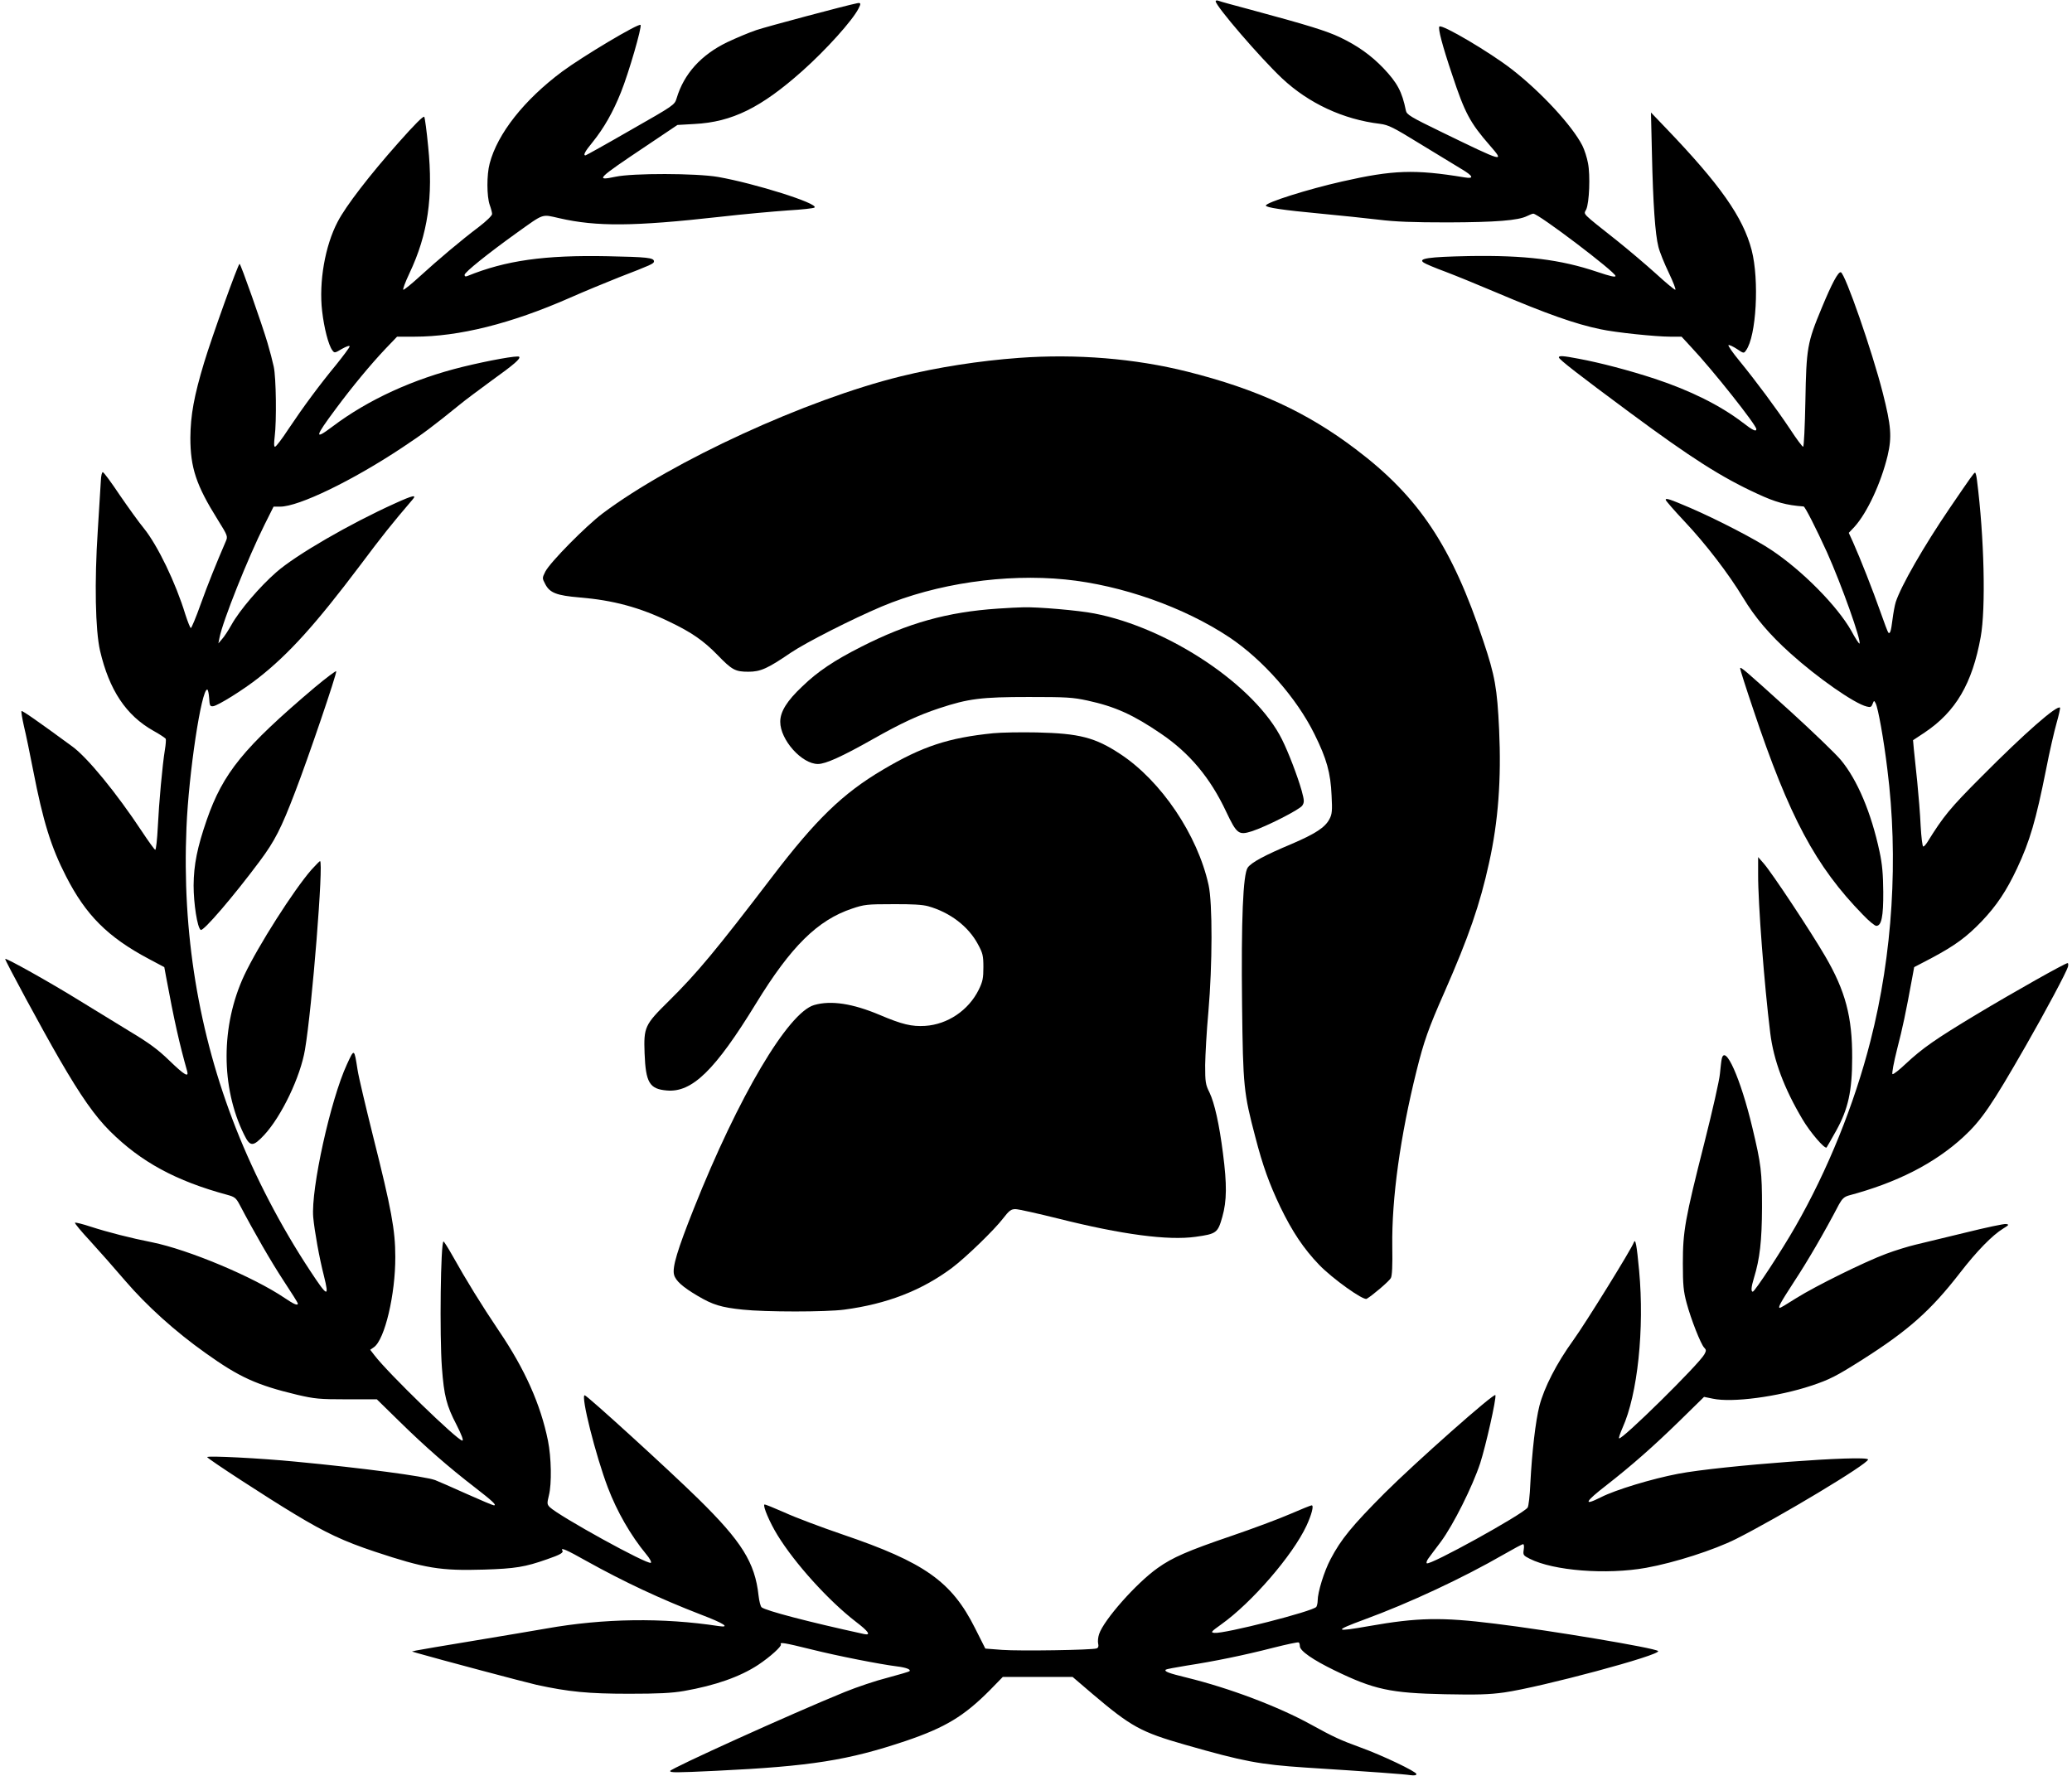 <?xml version="1.0" standalone="no"?>
<!DOCTYPE svg PUBLIC "-//W3C//DTD SVG 20010904//EN"
 "http://www.w3.org/TR/2001/REC-SVG-20010904/DTD/svg10.dtd">
<svg version="1.0" xmlns="http://www.w3.org/2000/svg"
 width="1280pt" height="1097pt" viewBox="0 0 1280 1097"
 preserveAspectRatio="xMidYMid meet">
<g transform="translate(0,1097) scale(0.1,-0.1)"
fill="#000000" stroke="none">
<path d="M7510 10962 c0 -29 275 -349 410 -476 164 -154 378 -254 605 -281 53
-7 81 -21 250 -125 105 -64 218 -133 253 -154 74 -44 80 -62 20 -52 -309 51
-443 46 -756 -25 -213 -48 -472 -130 -472 -149 0 -12 104 -28 340 -50 118 -11
278 -28 355 -37 105 -13 213 -17 430 -17 296 1 434 12 488 39 16 8 34 15 39
15 32 0 508 -361 508 -385 0 -9 -32 -2 -112 25 -228 77 -447 104 -795 98 -249
-5 -317 -15 -277 -41 10 -7 71 -33 134 -56 63 -24 203 -81 311 -127 316 -134
491 -196 646 -228 91 -20 341 -46 432 -46 l69 0 60 -65 c132 -140 402 -481
402 -506 0 -18 -22 -8 -85 41 -139 106 -322 197 -542 270 -159 52 -337 99
-472 124 -94 18 -121 20 -121 8 0 -12 124 -108 440 -342 377 -279 565 -399
785 -500 114 -53 179 -71 287 -79 9 -1 77 -135 144 -282 89 -198 215 -551 201
-565 -2 -3 -26 33 -51 80 -87 153 -301 370 -493 498 -96 65 -338 190 -503 261
-124 53 -150 62 -150 49 0 -5 52 -65 116 -133 132 -140 273 -324 363 -473 73
-121 162 -226 291 -342 166 -150 396 -311 472 -329 23 -6 29 -3 36 16 9 22 9
23 19 4 15 -28 50 -223 72 -405 70 -551 33 -1145 -104 -1681 -100 -393 -265
-801 -465 -1149 -84 -147 -250 -400 -262 -400 -12 0 -10 29 7 84 37 121 49
229 50 436 0 221 -5 265 -60 495 -72 302 -169 520 -189 422 -3 -12 -7 -53 -11
-91 -3 -38 -46 -228 -95 -422 -121 -477 -134 -550 -134 -749 0 -134 4 -173 23
-244 27 -101 88 -256 109 -277 13 -13 13 -19 1 -41 -33 -61 -512 -533 -527
-519 -3 3 7 32 21 64 94 208 136 612 103 971 -15 161 -23 203 -33 175 -14 -40
-300 -502 -374 -604 -104 -144 -179 -291 -209 -405 -24 -94 -46 -285 -56 -477
-3 -78 -11 -143 -17 -152 -34 -44 -606 -360 -623 -344 -4 4 1 18 10 30 9 13
44 59 77 103 77 104 195 340 243 485 35 109 101 401 94 421 -6 17 -490 -412
-684 -605 -203 -204 -270 -286 -334 -408 -40 -75 -80 -205 -80 -257 0 -14 -4
-31 -8 -38 -17 -27 -570 -168 -630 -161 -25 3 -21 7 43 53 188 134 440 425
526 609 31 67 47 126 32 126 -5 0 -65 -24 -134 -54 -69 -30 -230 -90 -359
-134 -273 -93 -367 -134 -458 -199 -133 -94 -333 -321 -362 -408 -7 -20 -9
-47 -6 -59 4 -17 1 -26 -10 -30 -27 -10 -474 -17 -583 -9 l-104 8 -63 125
c-145 290 -313 408 -819 580 -132 45 -294 106 -359 136 -66 29 -122 52 -124
49 -10 -10 33 -111 81 -189 106 -173 314 -404 484 -535 80 -61 96 -86 50 -76
-344 75 -606 144 -632 165 -7 6 -15 38 -19 73 -22 203 -104 334 -373 598 -176
173 -687 639 -701 639 -26 0 68 -373 143 -570 57 -150 142 -297 237 -412 22
-26 34 -49 29 -53 -22 -13 -567 288 -625 344 -17 18 -17 23 -5 73 18 72 15
234 -6 338 -45 222 -142 441 -303 678 -109 162 -202 313 -287 465 -27 48 -52
87 -55 87 -18 0 -25 -580 -10 -780 13 -173 28 -233 90 -352 32 -63 45 -98 36
-98 -29 0 -458 416 -542 526 l-27 35 23 16 c67 47 133 327 132 558 0 165 -24
295 -137 744 -46 185 -90 370 -96 411 -21 134 -20 134 -66 34 -101 -218 -223
-771 -208 -944 8 -86 37 -249 66 -362 34 -137 23 -133 -85 31 -181 274 -342
584 -459 881 -231 587 -333 1209 -305 1859 14 336 92 851 128 851 5 0 10 -24
12 -52 3 -48 5 -53 25 -51 30 4 186 101 281 176 188 148 352 330 625 692 140
187 196 257 325 408 29 33 4 28 -108 -23 -279 -126 -611 -318 -733 -425 -102
-89 -227 -235 -277 -325 -19 -34 -45 -74 -58 -88 l-23 -27 7 35 c19 101 176
494 279 700 l55 110 41 0 c114 0 444 159 754 365 127 84 187 129 356 266 31
26 119 91 195 147 141 101 182 137 171 148 -9 9 -183 -22 -347 -62 -306 -75
-586 -203 -807 -370 -113 -85 -110 -66 22 111 100 135 215 274 308 372 l70 73
106 0 c276 0 597 80 961 240 88 39 224 95 302 126 199 77 218 85 218 99 0 23
-42 27 -285 32 -391 8 -631 -26 -867 -122 -12 -5 -18 -3 -18 7 0 16 146 133
323 260 171 122 151 115 262 90 230 -53 461 -51 988 8 148 17 339 34 424 40
86 5 160 13 165 18 25 25 -369 149 -597 189 -135 23 -526 24 -633 1 -128 -27
-114 -13 188 189 l195 131 105 6 c233 12 412 101 667 328 146 130 310 312 347
386 16 30 14 37 -9 32 -67 -13 -565 -146 -623 -166 -42 -14 -123 -48 -180 -75
-161 -78 -267 -195 -312 -346 -13 -42 -15 -43 -285 -197 -149 -86 -275 -156
-278 -156 -16 0 -4 24 44 82 70 87 126 185 175 308 48 119 131 406 121 416
-12 12 -357 -194 -484 -288 -235 -175 -400 -384 -448 -568 -19 -70 -18 -203 0
-255 8 -22 15 -48 15 -57 0 -10 -35 -44 -82 -80 -109 -82 -251 -202 -364 -305
-50 -46 -96 -83 -102 -83 -6 0 11 46 38 103 113 239 147 470 115 782 -9 94
-20 176 -24 183 -5 8 -60 -47 -160 -160 -176 -198 -325 -391 -375 -488 -78
-148 -117 -372 -96 -552 12 -104 39 -210 63 -242 13 -18 15 -18 60 9 27 15 47
22 47 15 0 -6 -38 -57 -83 -113 -103 -125 -201 -257 -296 -399 -39 -60 -76
-108 -82 -108 -7 0 -7 21 -2 63 12 94 9 364 -6 432 -7 33 -24 98 -38 145 -35
119 -166 490 -173 490 -9 0 -172 -454 -219 -610 -62 -205 -84 -325 -85 -465 0
-184 36 -293 168 -504 63 -101 64 -105 51 -135 -60 -139 -110 -263 -155 -388
-29 -82 -57 -148 -61 -148 -4 0 -19 38 -34 84 -59 194 -171 427 -257 533 -29
35 -95 127 -148 204 -52 78 -99 142 -105 142 -5 1 -11 -23 -12 -53 -2 -30 -10
-169 -19 -308 -21 -318 -15 -615 14 -742 57 -244 161 -400 330 -495 40 -22 74
-45 76 -50 2 -6 0 -35 -5 -65 -16 -97 -37 -331 -44 -477 -4 -79 -11 -143 -16
-143 -4 0 -41 51 -82 113 -158 239 -336 456 -430 525 -214 157 -309 223 -314
219 -3 -3 4 -45 15 -94 12 -48 37 -171 57 -273 61 -314 110 -473 203 -654 122
-239 257 -375 511 -510 l96 -51 11 -60 c50 -270 83 -416 130 -582 12 -42 -17
-25 -110 65 -70 68 -126 109 -241 178 -82 50 -226 138 -320 196 -176 109 -446
260 -453 254 -4 -5 232 -442 336 -621 132 -228 218 -350 311 -443 192 -191
408 -308 726 -394 44 -12 53 -19 74 -58 93 -177 196 -355 272 -471 49 -74 89
-138 89 -142 0 -15 -24 -5 -80 33 -193 131 -594 299 -820 345 -132 26 -276 63
-378 96 -51 17 -96 28 -99 25 -3 -3 39 -54 94 -113 54 -59 152 -170 216 -245
133 -155 310 -315 498 -448 207 -148 314 -197 565 -257 108 -25 136 -28 306
-28 l186 0 144 -141 c156 -153 298 -277 460 -402 110 -85 139 -112 119 -112
-6 0 -82 32 -169 71 -86 39 -174 77 -194 85 -69 24 -442 74 -863 114 -214 21
-545 38 -545 28 0 -9 375 -253 540 -352 192 -116 303 -168 495 -232 313 -104
405 -119 675 -111 193 6 254 16 390 64 82 28 103 41 94 54 -13 21 25 5 149
-65 232 -129 456 -234 707 -331 142 -54 185 -82 110 -71 -345 53 -711 48
-1065 -15 -60 -11 -261 -44 -445 -75 -184 -30 -346 -58 -360 -61 l-25 -6 30
-9 c139 -40 669 -181 740 -197 197 -43 320 -55 570 -55 182 0 264 4 340 17
194 34 347 88 458 161 74 49 148 116 141 127 -9 15 18 11 188 -31 164 -41 425
-92 529 -105 57 -7 88 -19 77 -30 -3 -3 -64 -21 -135 -40 -72 -18 -190 -58
-264 -88 -329 -134 -1079 -474 -1079 -488 0 -11 30 -11 285 1 586 28 815 65
1172 185 244 83 359 153 519 314 l79 81 215 0 216 0 124 -106 c237 -201 298
-235 571 -313 363 -104 460 -122 744 -141 408 -26 613 -41 648 -47 25 -3 37
-1 37 7 0 15 -214 117 -345 164 -128 47 -165 64 -305 141 -205 113 -505 226
-770 291 -111 27 -140 38 -128 49 3 3 61 14 129 25 169 26 355 64 534 110 83
21 153 36 158 33 4 -2 7 -13 7 -23 0 -29 81 -85 215 -150 243 -118 344 -140
680 -147 199 -4 274 -2 367 11 226 32 976 233 951 256 -20 19 -671 128 -1008
169 -330 41 -478 38 -778 -15 -215 -38 -220 -30 -30 40 281 103 610 257 865
404 59 34 111 62 117 62 6 0 7 -15 4 -34 -5 -32 -3 -36 37 -56 146 -74 473
-100 719 -56 177 32 419 110 555 178 268 135 816 464 816 491 0 30 -913 -38
-1173 -88 -162 -31 -387 -99 -477 -145 -113 -57 -100 -29 35 75 156 122 287
237 451 397 l151 148 54 -11 c120 -26 403 12 608 80 114 38 155 59 316 161
285 181 423 304 602 535 105 136 201 234 268 275 36 22 38 25 17 28 -12 2
-125 -22 -250 -53 -125 -30 -264 -64 -310 -75 -46 -11 -127 -36 -180 -56 -130
-48 -434 -198 -554 -273 -53 -34 -99 -61 -102 -61 -15 0 1 29 88 163 81 123
184 299 277 477 19 34 32 46 59 54 297 79 529 197 707 360 114 105 176 196
388 566 121 211 249 451 260 487 3 13 2 23 -2 23 -15 0 -326 -175 -563 -317
-254 -153 -333 -208 -438 -306 -39 -37 -76 -66 -81 -63 -5 3 8 73 29 156 34
132 52 216 94 445 l11 60 109 57 c144 77 215 129 309 227 92 97 152 187 217
325 80 170 117 298 180 613 21 109 51 238 65 287 14 49 23 91 21 94 -18 18
-219 -158 -486 -427 -194 -194 -235 -245 -333 -403 -10 -16 -21 -28 -26 -28
-5 0 -12 57 -16 128 -3 70 -13 192 -21 272 -8 80 -18 170 -21 201 l-5 56 71
47 c193 129 295 303 347 591 32 177 22 615 -23 968 -3 26 -8 47 -12 47 -7 -1
-24 -25 -157 -220 -160 -235 -300 -479 -333 -580 -6 -19 -15 -68 -20 -108 -9
-72 -15 -91 -26 -80 -3 3 -26 63 -50 132 -45 128 -122 324 -168 427 l-26 57
35 37 c78 86 164 270 205 440 27 116 22 183 -30 388 -66 259 -232 736 -259
745 -16 5 -56 -70 -118 -220 -90 -216 -95 -248 -101 -575 -3 -156 -9 -283 -14
-283 -5 0 -41 48 -80 108 -89 133 -211 297 -313 422 -43 52 -73 96 -68 98 6 2
29 -9 52 -24 41 -28 43 -28 56 -9 64 87 83 434 35 620 -53 203 -195 405 -531
755 l-91 95 6 -255 c7 -313 20 -497 40 -575 8 -33 38 -106 65 -162 27 -57 45
-103 39 -103 -6 0 -60 45 -120 100 -61 55 -167 145 -237 201 -228 181 -209
162 -193 195 19 41 26 211 11 286 -6 34 -22 83 -35 109 -63 123 -255 331 -437
472 -134 104 -430 279 -446 263 -10 -10 18 -117 79 -298 78 -236 110 -296 233
-437 92 -106 91 -106 -296 82 -196 95 -218 109 -223 134 -24 118 -53 171 -139
262 -77 80 -160 139 -267 190 -84 40 -197 75 -549 170 -102 27 -193 52 -202
56 -10 4 -18 3 -18 -3z"/>
<path d="M6295 8759 c-246 -18 -502 -58 -730 -114 -585 -144 -1410 -523 -1841
-846 -105 -79 -325 -302 -355 -360 -20 -40 -20 -41 -1 -77 28 -55 71 -71 212
-83 207 -17 371 -61 555 -150 138 -66 211 -117 297 -205 90 -93 110 -104 191
-104 75 0 118 19 263 118 95 64 379 208 561 285 338 142 763 204 1134 167 348
-35 733 -171 1013 -357 207 -138 416 -375 526 -598 76 -153 100 -240 106 -380
5 -93 3 -115 -13 -145 -27 -52 -87 -91 -234 -154 -169 -71 -248 -114 -271
-146 -29 -41 -41 -322 -35 -850 6 -503 10 -542 82 -815 46 -178 86 -288 154
-431 74 -153 144 -258 240 -358 82 -85 273 -222 294 -210 36 21 139 109 149
128 8 14 11 76 9 196 -4 296 49 679 150 1085 45 181 73 261 172 485 149 339
220 543 276 800 57 256 76 518 62 822 -12 257 -26 334 -97 546 -194 585 -398
892 -789 1187 -302 229 -610 371 -1040 479 -322 81 -685 111 -1040 85z"/>
<path d="M6164 7210 c-312 -21 -555 -89 -844 -236 -166 -84 -268 -152 -363
-244 -96 -90 -137 -157 -137 -219 0 -112 133 -261 233 -261 47 0 149 46 340
154 175 99 279 147 408 190 181 60 261 70 554 70 231 0 271 -2 363 -22 170
-37 282 -87 456 -206 175 -119 303 -272 401 -481 65 -137 77 -146 157 -121 90
29 296 134 313 159 13 21 13 30 -4 93 -25 88 -81 235 -121 315 -164 332 -698
690 -1160 779 -96 19 -350 41 -440 38 -25 0 -95 -4 -156 -8z"/>
<path d="M10750 6840 c0 -7 36 -120 81 -253 222 -664 385 -969 678 -1269 36
-38 73 -68 82 -68 32 0 44 57 43 210 -1 109 -6 171 -23 249 -51 239 -137 444
-240 567 -32 38 -170 171 -306 295 -295 267 -315 284 -315 269z"/>
<path d="M1944 6723 c-439 -372 -566 -528 -667 -819 -58 -168 -80 -275 -81
-404 0 -112 23 -262 44 -275 16 -10 200 204 364 424 94 126 133 203 219 428
80 207 259 733 254 746 -1 5 -61 -40 -133 -100z"/>
<path d="M6135 6440 c-276 -28 -438 -81 -682 -226 -247 -146 -413 -307 -683
-661 -349 -457 -463 -594 -639 -768 -148 -146 -155 -160 -149 -323 7 -180 30
-220 137 -229 156 -14 298 124 551 537 216 353 381 516 595 587 74 25 93 27
250 27 117 1 185 -3 220 -13 134 -38 247 -124 306 -234 30 -55 34 -71 34 -142
0 -68 -4 -89 -29 -140 -63 -127 -192 -214 -331 -223 -83 -5 -142 9 -281 68
-166 70 -300 91 -404 61 -161 -46 -468 -564 -744 -1258 -101 -254 -134 -362
-122 -408 9 -37 54 -77 146 -131 93 -55 144 -71 279 -85 141 -15 513 -15 626
0 264 35 478 118 666 258 85 64 261 234 316 306 37 48 49 57 76 57 18 0 138
-27 267 -59 390 -98 676 -136 846 -112 129 18 137 24 165 123 28 99 29 200 4
393 -23 180 -52 310 -83 375 -25 50 -27 65 -27 170 1 63 9 212 20 330 25 288
26 672 1 783 -68 309 -293 643 -546 809 -155 102 -252 127 -515 133 -99 2
-220 0 -270 -5z"/>
<path d="M10861 5570 c-1 -178 38 -685 75 -983 21 -168 85 -340 199 -532 47
-80 138 -186 149 -174 2 2 29 50 60 105 73 132 98 243 98 449 1 253 -42 414
-167 628 -91 156 -329 515 -379 572 l-35 40 0 -105z"/>
<path d="M1925 5598 c-111 -127 -330 -471 -416 -653 -145 -310 -146 -692 -1
-985 37 -76 55 -76 125 -1 107 116 223 359 251 526 44 258 116 1165 93 1165
-3 0 -26 -24 -52 -52z"/>
</g>
</svg>
